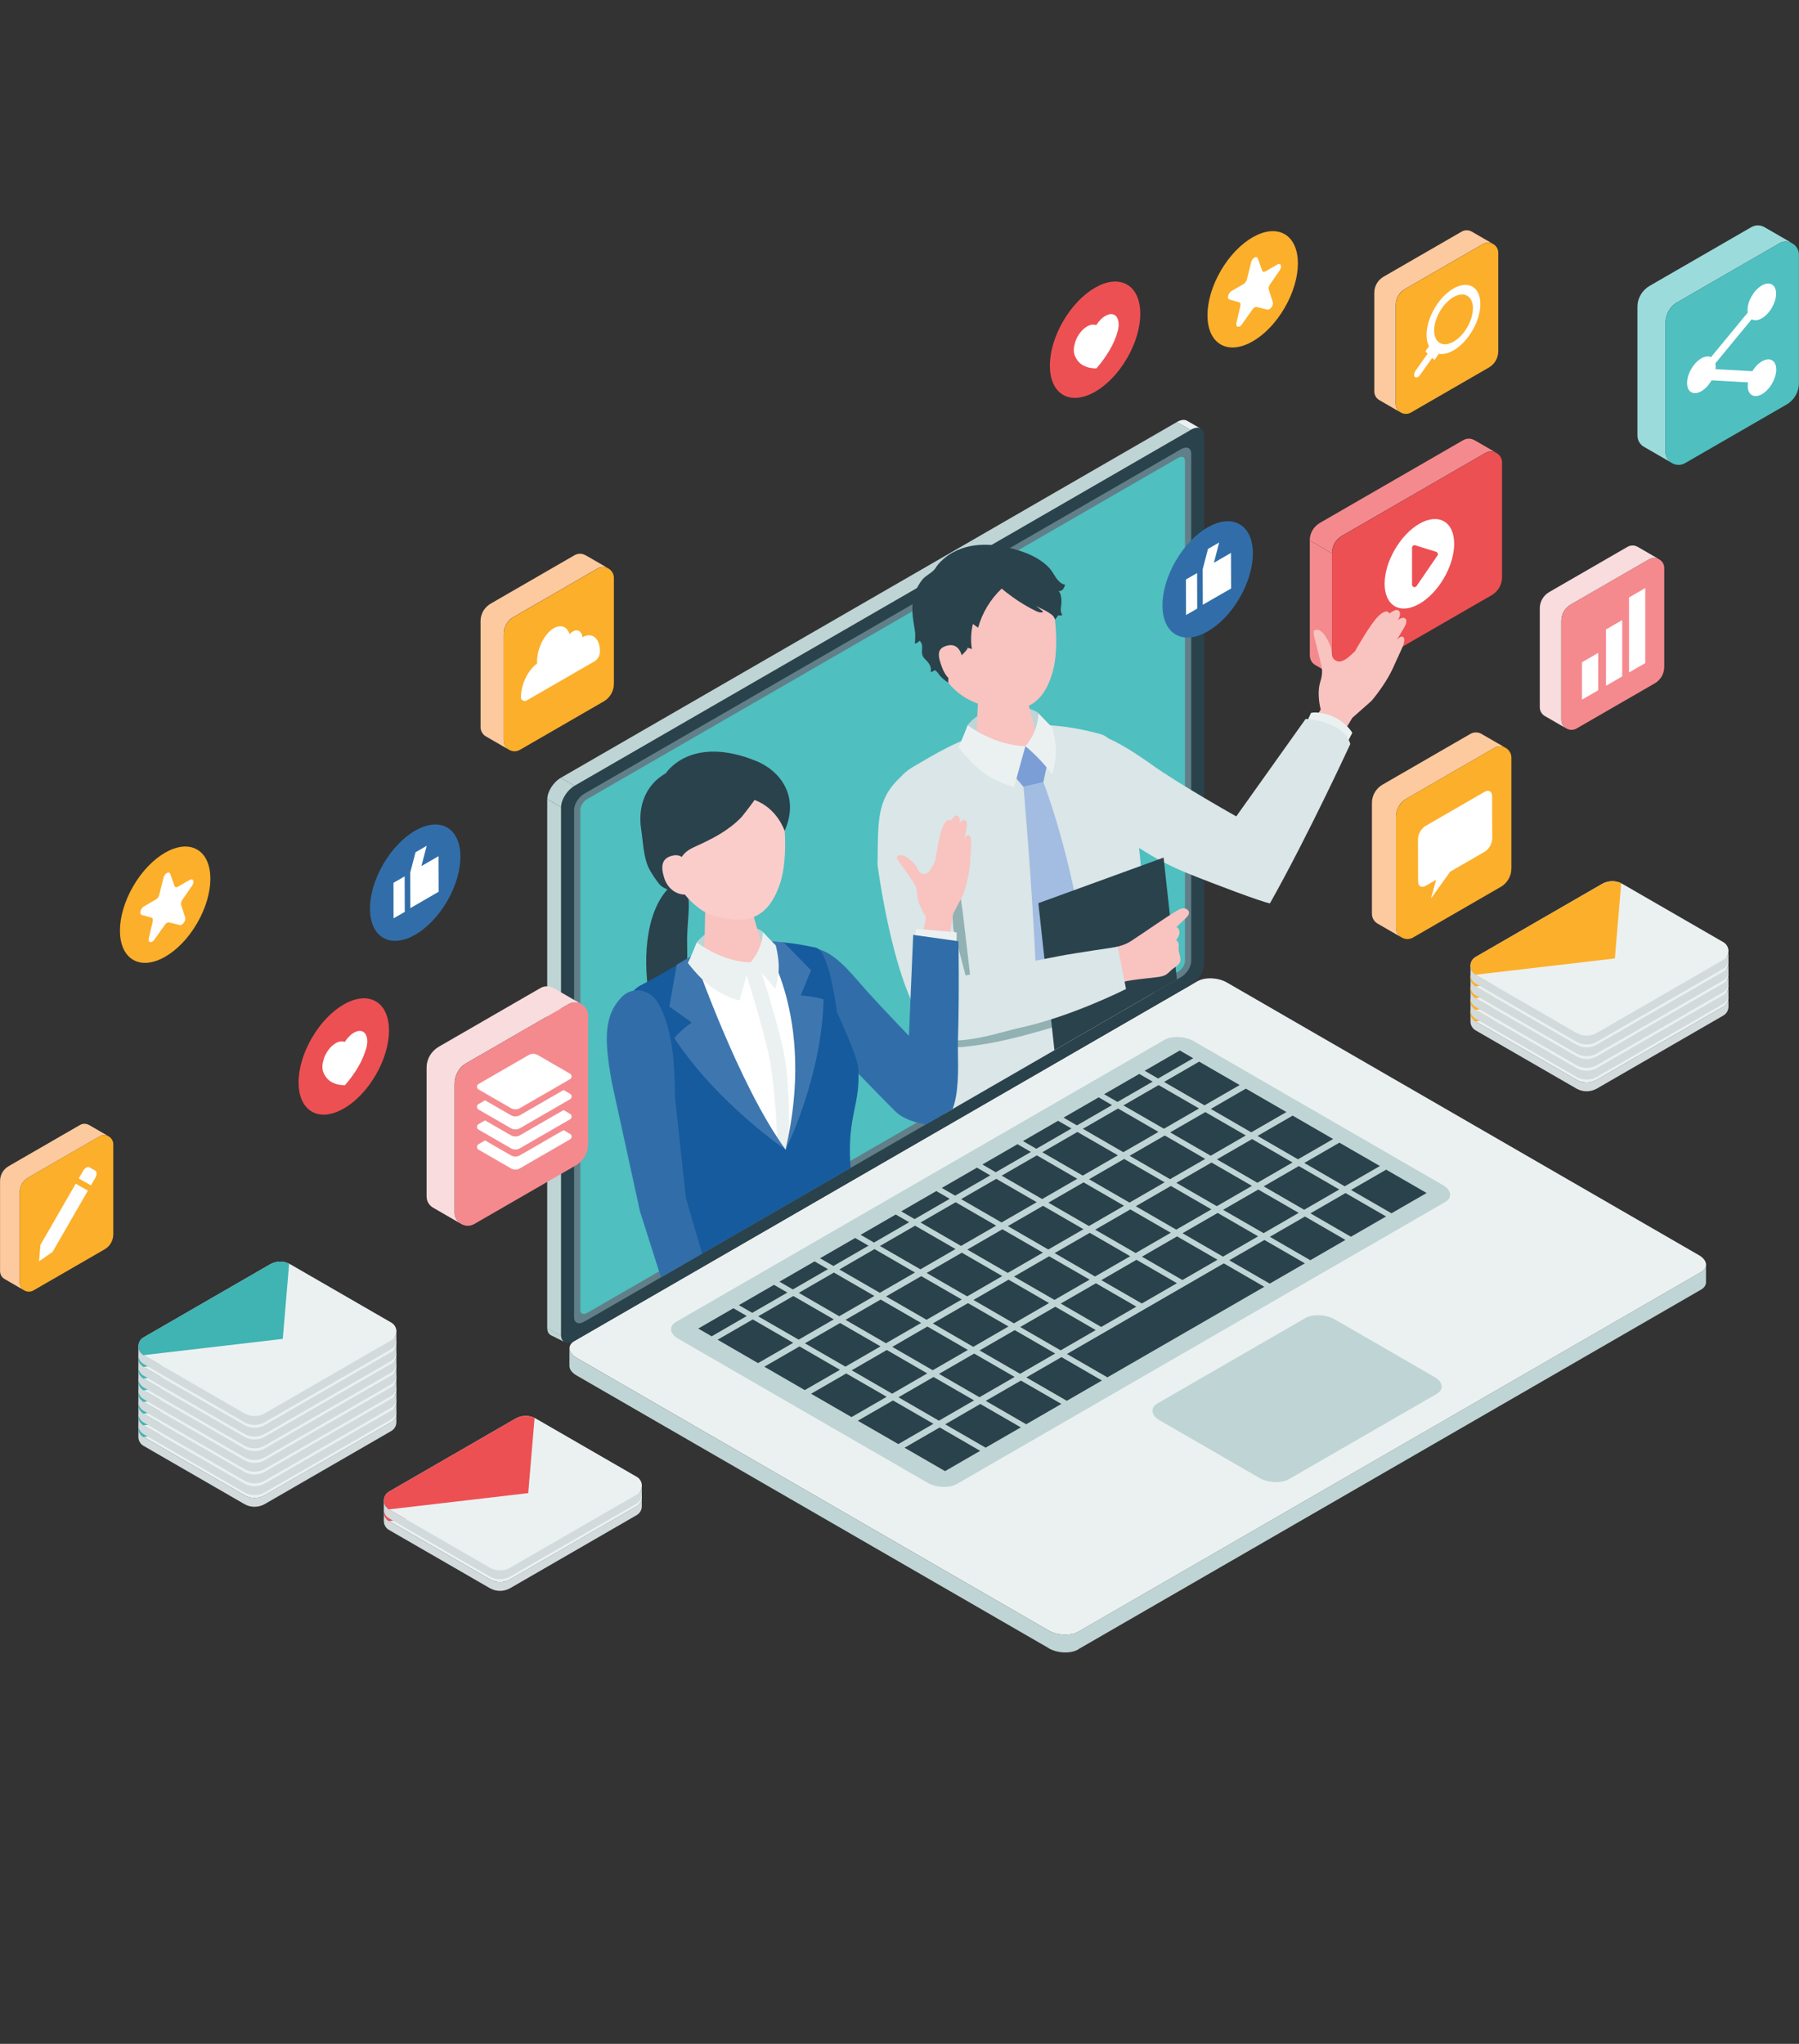 <?xml version="1.0" encoding="UTF-8"?>
<svg id="_レイヤー_2" data-name="レイヤー 2" xmlns="http://www.w3.org/2000/svg" xmlns:xlink="http://www.w3.org/1999/xlink" viewBox="0 0 306 347.59">
  <rect x="0" y="0" width="306" height="347.59" fill="#333333" stroke="none"/>
  <defs>
    <style>
      .cls-1 {
        fill: #4fbfc0;
      }

      .cls-2 {
        fill: #7a9ed5;
      }

      .cls-3 {
        fill: #2a424b;
      }

      .cls-4 {
        fill: #40b3b3;
      }

      .cls-5 {
        fill: #fff;
      }

      .cls-6 {
        fill: #617f88;
      }

      .cls-7 {
        fill: #f58a8e;
      }

      .cls-8 {
        fill: #a3bce2;
      }

      .cls-9 {
        fill: #facdcb;
      }

      .cls-10 {
        fill: #fcaf2b;
      }

      .cls-11 {
        fill: #316ea9;
      }

      .cls-12 {
        fill: #f9dcdd;
      }

      .cls-13 {
        fill: #3e77af;
      }

      .cls-14 {
        isolation: isolate;
      }

      .cls-14, .cls-15, .cls-16 {
        fill: none;
      }

      .cls-17 {
        fill: #9cdbdc;
      }

      .cls-18 {
        fill: #004376;
      }

      .cls-19 {
        fill: #165b9e;
      }

      .cls-20 {
        fill: #fdca9f;
      }

      .cls-21 {
        fill: #d2dadc;
      }

      .cls-16 {
        clip-path: url(#clippath);
      }

      .cls-22 {
        fill: #dae6e7;
      }

      .cls-23 {
        fill: #91b1b3;
      }

      .cls-24 {
        fill: #ed5053;
      }

      .cls-25 {
        fill: #bfd4d5;
      }

      .cls-26 {
        fill: #f9c3c0;
      }

      .cls-27 {
        fill: #ebf1f1;
      }

      .cls-28 {
        fill: #112c36;
      }
    </style>
    <clipPath id="clippath">
      <path id="SVGID" class="cls-15" d="m99.38,224.77l165.94-95.8c.78-.45,1.41-1.45,1.41-2.23V.82c0-.78-.63-1.05-1.41-.6L99.38,96.02c-.78.45-1.41,1.45-1.41,2.23v125.92c0,.78.63,1.05,1.41.6Z"/>
    </clipPath>
  </defs>
  <g id="_レイヤー_1-2" data-name="レイヤー 1">
    <g>
      <g>
        <g>
          <g>
            <path class="cls-27" d="m204.33,72.95c-.42-.28-1.07-.25-1.8.17l-2.35-1.35c.71-.41,1.35-.46,1.77-.19l2.38,1.37Z"/>
            <g>
              <path class="cls-27" d="m289.32,216.35l-105.93,61.16c-1.28.74-3.53.65-5-.2l-80.3-46.38c-1.48-.85-1.64-2.15-.35-2.89l105.93-61.16c1.28-.74,3.53-.65,5,.2l80.3,46.38c1.48.85,1.64,2.15.35,2.89Z"/>
              <path class="cls-25" d="m244.35,237.07l-25.11,14.49c-1.28.74-3.53.65-5-.2l-16.99-9.81c-1.48-.85-1.64-2.15-.35-2.89l25.11-14.49c1.28-.74,3.53-.65,5,.2l16.99,9.81c1.48.85,1.64,2.15.35,2.89Z"/>
              <path class="cls-25" d="m245.79,204.44l-83.02,47.93c-1.28.74-3.53.65-5-.2l-42.4-24.49c-1.48-.85-1.64-2.15-.35-2.89l83.02-47.93c1.28-.74,3.53-.65,5,.2l42.4,24.49c1.48.85,1.64,2.15.35,2.89Z"/>
              <polygon class="cls-3" points="242.66 202.89 236.68 206.34 229.8 202.37 235.78 198.92 242.66 202.89"/>
              <polygon class="cls-3" points="234.71 198.3 228.73 201.75 221.85 197.78 227.82 194.33 234.71 198.3"/>
              <polygon class="cls-3" points="226.76 193.71 220.78 197.16 213.9 193.18 219.87 189.73 226.76 193.71"/>
              <polygon class="cls-3" points="218.81 189.12 212.83 192.57 205.95 188.59 211.92 185.14 218.81 189.12"/>
              <polygon class="cls-3" points="210.86 184.53 204.88 187.98 198 184 203.97 180.55 210.86 184.53"/>
              <polygon class="cls-3" points="235.76 206.88 229.78 210.33 222.9 206.35 228.87 202.9 235.76 206.88"/>
              <polygon class="cls-3" points="227.8 202.29 221.83 205.74 214.95 201.76 220.92 198.31 227.8 202.29"/>
              <polygon class="cls-3" points="219.85 197.7 213.88 201.15 206.99 197.17 212.97 193.72 219.85 197.7"/>
              <polygon class="cls-3" points="211.9 193.1 205.93 196.55 199.04 192.58 205.02 189.13 211.9 193.1"/>
              <polygon class="cls-3" points="203.95 188.51 197.98 191.96 191.09 187.99 197.07 184.54 203.95 188.51"/>
              <polygon class="cls-3" points="228.85 210.87 222.88 214.32 215.99 210.34 221.97 206.89 228.85 210.87"/>
              <polygon class="cls-3" points="220.9 206.27 214.93 209.72 208.04 205.75 214.02 202.3 220.9 206.27"/>
              <polygon class="cls-3" points="212.95 201.68 206.97 205.13 200.09 201.16 206.07 197.71 212.95 201.68"/>
              <polygon class="cls-3" points="205 197.09 199.02 200.54 192.14 196.56 198.12 193.11 205 197.09"/>
              <polygon class="cls-3" points="197.05 192.5 191.07 195.95 184.19 191.97 190.17 188.52 197.05 192.5"/>
              <polygon class="cls-3" points="221.95 214.85 215.97 218.3 209.09 214.33 215.07 210.88 221.95 214.85"/>
              <polygon class="cls-3" points="214 210.26 208.02 213.71 201.14 209.73 207.12 206.28 214 210.26"/>
              <polygon class="cls-3" points="206.05 205.67 200.07 209.12 193.19 205.14 199.16 201.69 206.05 205.67"/>
              <polygon class="cls-3" points="198.1 201.07 192.12 204.52 185.24 200.55 191.21 197.1 198.1 201.07"/>
              <polygon class="cls-3" points="190.15 196.48 184.17 199.93 177.29 195.96 183.26 192.51 190.15 196.48"/>
              <polygon class="cls-3" points="207.09 214.24 201.12 217.69 194.24 213.72 200.21 210.27 207.09 214.24"/>
              <polygon class="cls-3" points="199.14 209.65 193.17 213.1 186.28 209.13 192.26 205.68 199.14 209.65"/>
              <polygon class="cls-3" points="191.19 205.06 185.22 208.51 178.33 204.53 184.31 201.08 191.19 205.06"/>
              <polygon class="cls-3" points="183.24 200.47 177.27 203.92 170.38 199.94 176.36 196.49 183.24 200.47"/>
              <polygon class="cls-3" points="200.19 218.23 194.22 221.68 187.33 217.71 193.31 214.25 200.19 218.23"/>
              <polygon class="cls-3" points="192.24 213.64 186.26 217.09 179.38 213.11 185.36 209.66 192.24 213.64"/>
              <polygon class="cls-3" points="184.29 209.05 178.31 212.5 171.43 208.52 177.41 205.07 184.29 209.05"/>
              <polygon class="cls-3" points="176.34 204.45 170.36 207.9 163.48 203.93 169.46 200.48 176.34 204.45"/>
              <polygon class="cls-3" points="193.29 222.22 187.31 225.67 180.43 221.69 186.41 218.24 193.29 222.22"/>
              <polygon class="cls-3" points="185.34 217.62 179.36 221.07 172.48 217.1 178.45 213.65 185.34 217.62"/>
              <polygon class="cls-3" points="177.39 213.03 171.41 216.48 164.53 212.51 170.5 209.06 177.39 213.03"/>
              <polygon class="cls-3" points="169.44 208.44 163.46 211.89 156.58 207.91 162.55 204.46 169.44 208.44"/>
              <polygon class="cls-3" points="215.05 218.84 188.36 234.24 181.48 230.27 208.16 214.86 215.05 218.84"/>
              <polygon class="cls-3" points="186.38 226.2 180.41 229.65 173.53 225.68 179.5 222.23 186.38 226.2"/>
              <polygon class="cls-3" points="178.43 221.61 172.46 225.06 165.58 221.08 171.55 217.63 178.43 221.61"/>
              <polygon class="cls-3" points="170.48 217.02 164.51 220.47 157.62 216.49 163.6 213.04 170.48 217.02"/>
              <polygon class="cls-3" points="162.53 212.42 156.56 215.87 149.67 211.9 155.65 208.45 162.53 212.42"/>
              <polygon class="cls-3" points="187.43 234.78 181.46 238.23 174.57 234.25 180.55 230.8 187.43 234.78"/>
              <polygon class="cls-3" points="179.48 230.19 173.51 233.64 166.62 229.66 172.6 226.21 179.48 230.19"/>
              <polygon class="cls-3" points="171.53 225.59 165.55 229.05 158.67 225.07 164.65 221.62 171.53 225.59"/>
              <polygon class="cls-3" points="163.58 221 157.6 224.45 150.72 220.48 156.7 217.03 163.58 221"/>
              <polygon class="cls-3" points="155.63 216.41 149.65 219.86 142.77 215.89 148.75 212.43 155.63 216.41"/>
              <polygon class="cls-3" points="180.53 238.76 174.55 242.22 167.67 238.24 173.65 234.79 180.53 238.76"/>
              <polygon class="cls-3" points="172.58 234.17 166.6 237.62 159.72 233.65 165.7 230.2 172.58 234.17"/>
              <polygon class="cls-3" points="164.63 229.58 158.65 233.03 151.77 229.06 157.74 225.6 164.63 229.58"/>
              <polygon class="cls-3" points="156.68 224.99 150.7 228.44 143.82 224.46 149.79 221.01 156.68 224.99"/>
              <polygon class="cls-3" points="148.73 220.4 142.75 223.85 135.87 219.87 141.84 216.42 148.73 220.4"/>
              <polygon class="cls-3" points="173.63 242.75 167.65 246.2 160.77 242.23 166.74 238.77 173.63 242.75"/>
              <polygon class="cls-3" points="165.68 238.16 159.7 241.61 152.82 237.63 158.79 234.18 165.68 238.16"/>
              <polygon class="cls-3" points="157.72 233.57 151.75 237.02 144.87 233.04 150.84 229.59 157.72 233.57"/>
              <polygon class="cls-3" points="149.77 228.97 143.8 232.42 136.91 228.45 142.89 225 149.77 228.97"/>
              <polygon class="cls-3" points="141.82 224.38 135.85 227.83 128.96 223.86 134.94 220.41 141.82 224.38"/>
              <polygon class="cls-3" points="166.72 246.74 160.75 250.19 153.86 246.21 159.84 242.76 166.72 246.74"/>
              <polygon class="cls-3" points="158.77 242.14 152.8 245.59 145.91 241.62 151.89 238.17 158.77 242.14"/>
              <polygon class="cls-3" points="150.82 237.55 144.84 241 137.96 237.03 143.94 233.58 150.82 237.55"/>
              <polygon class="cls-3" points="142.87 232.96 136.89 236.41 130.01 232.43 135.99 228.98 142.87 232.96"/>
              <polygon class="cls-3" points="134.92 228.37 128.94 231.82 122.06 227.84 128.04 224.39 134.92 228.37"/>
              <polygon class="cls-3" points="202.96 179.97 196.98 183.42 194.71 182.1 200.68 178.65 202.96 179.97"/>
              <polygon class="cls-3" points="196.06 183.95 190.08 187.4 187.8 186.09 193.78 182.64 196.06 183.95"/>
              <polygon class="cls-3" points="189.15 187.94 183.18 191.39 180.9 190.07 186.88 186.62 189.15 187.94"/>
              <polygon class="cls-3" points="182.25 191.92 176.27 195.37 174 194.06 179.97 190.61 182.25 191.92"/>
              <polygon class="cls-3" points="175.35 195.91 169.37 199.36 167.1 198.04 173.07 194.59 175.35 195.91"/>
              <polygon class="cls-3" points="168.44 199.89 162.47 203.34 160.19 202.03 166.17 198.58 168.44 199.89"/>
              <polygon class="cls-3" points="161.54 203.88 155.57 207.33 153.29 206.01 159.26 202.56 161.54 203.88"/>
              <polygon class="cls-3" points="154.64 207.86 148.66 211.32 146.39 210 152.36 206.55 154.64 207.86"/>
              <polygon class="cls-3" points="147.73 211.85 141.76 215.3 139.48 213.99 145.46 210.54 147.73 211.85"/>
              <polygon class="cls-3" points="140.83 215.84 134.86 219.29 132.58 217.97 138.55 214.52 140.83 215.84"/>
              <polygon class="cls-3" points="133.93 219.82 127.95 223.27 125.68 221.96 131.65 218.51 133.93 219.82"/>
              <polygon class="cls-3" points="127.02 223.81 121.05 227.26 118.77 225.94 124.75 222.49 127.02 223.81"/>
            </g>
            <path class="cls-3" d="m97.73,228.03l104.8-60.51c1.27-.73,2.3-2.36,2.3-3.63v-89.8c0-1.27-1.03-1.71-2.3-.97l-104.8,60.51c-1.27.73-2.3,2.36-2.3,3.63v89.8c0,1.27,1.03,1.71,2.3.97Z"/>
            <path class="cls-6" d="m99.38,224.77l101.51-58.6c.95-.55,1.73-1.77,1.73-2.72v-86.33c0-.95-.77-1.28-1.73-.73l-101.51,58.6c-.95.55-1.73,1.77-1.73,2.72v86.33c0,.95.77,1.28,1.73.73Z"/>
            <path class="cls-1" d="m99.86,223.29l100.55-58.05c.64-.37,1.15-1.18,1.15-1.81v-85.08c0-.64-.52-.85-1.15-.49l-100.55,58.05c-.64.37-1.15,1.18-1.15,1.81v85.08c0,.64.52.85,1.15.49Z"/>
            <polygon class="cls-25" points="95.43 137.26 93.08 135.91 93.08 225.88 95.43 227.23 95.43 137.26"/>
            <path class="cls-25" d="m95.39,132.28c-1.27.73-2.3,2.36-2.3,3.63l2.35,1.35c0-1.27,1.03-2.9,2.3-3.63l-2.35-1.35Z"/>
            <polygon class="cls-25" points="200.19 71.77 95.39 132.28 97.73 133.63 202.53 73.12 200.19 71.77"/>
            <path class="cls-25" d="m95.44,227.23c.04.49.25.84.57,1.01l-.23-.13-2.02-1.01c-.42-.18-.67-.6-.67-1.24l2.35,1.36Z"/>
          </g>
          <path class="cls-25" d="m98.06,233.91l80.33,46.39v.02c1.48.85,3.72.95,5,.2h-.04l105.96-61.18c.6-.34.88-.81.87-1.29h0v-3.12s0,.12,0,.12c.01.48-.27.95-.87,1.29l-105.93,61.16c-1.28.74-3.53.65-5-.2l-80.3-46.38c-.79-.46-1.2-1.04-1.22-1.59v-.07s0,2.99,0,2.99v.06c0,.56.41,1.14,1.2,1.6"/>
        </g>
        <g>
          <g>
            <path class="cls-27" d="m268.14,183.63l-17.15-9.9c-1.16-.67-1.16-2.35,0-3.02l21.51-12.42c1.08-.62,2.41-.62,3.48,0l17.15,9.9c1.16.67,1.16,2.35,0,3.02l-21.51,12.42c-1.08.62-2.41.62-3.48,0Z"/>
            <path class="cls-21" d="m250.12,172.21c0,.59.29,1.18.87,1.51l17.15,9.9c1.08.62,2.41.62,3.48,0l21.51-12.42c.58-.34.87-.93.87-1.51v1.51c0,.59-.29,1.17-.87,1.51h0s-21.51,12.42-21.51,12.42c-1.08.62-2.41.62-3.48,0l-17.15-9.9h0c-.58-.34-.87-.92-.87-1.51v-1.51Z"/>
            <path class="cls-10" d="m250.99,170.7l21.51-12.42c.51-.29,1.07-.44,1.63-.46.56-.02,1.12.1,1.63.34l-1.08,12.79-23.69,2.77c-.13-.07-.24-.16-.33-.25-.81-.77-.7-2.17.33-2.76Z"/>
          </g>
          <g>
            <path class="cls-27" d="m268.14,181.64l-17.15-9.9c-1.16-.67-1.16-2.35,0-3.02l21.51-12.42c1.08-.62,2.41-.62,3.48,0l17.15,9.9c1.16.67,1.16,2.35,0,3.02l-21.51,12.42c-1.08.62-2.41.62-3.48,0Z"/>
            <path class="cls-21" d="m250.12,170.22c0,.59.29,1.18.87,1.51l17.15,9.9c1.08.62,2.41.62,3.48,0l21.51-12.42c.58-.34.87-.93.87-1.51v1.51c0,.59-.29,1.17-.87,1.51h0l-21.51,12.42c-1.08.62-2.41.62-3.48,0l-17.15-9.9h0c-.58-.34-.87-.92-.87-1.51v-1.51Z"/>
            <path class="cls-10" d="m250.99,168.72l21.51-12.42c.51-.29,1.07-.44,1.63-.46.56-.02,1.12.1,1.63.34l-1.08,12.79-23.69,2.77c-.13-.07-.24-.16-.33-.25-.81-.77-.7-2.17.33-2.76Z"/>
          </g>
          <g>
            <path class="cls-27" d="m268.14,179.65l-17.15-9.9c-1.16-.67-1.16-2.35,0-3.02l21.51-12.42c1.08-.62,2.41-.62,3.48,0l17.15,9.9c1.16.67,1.16,2.35,0,3.02l-21.51,12.42c-1.08.62-2.41.62-3.48,0Z"/>
            <path class="cls-21" d="m250.12,168.23c0,.59.29,1.18.87,1.51l17.15,9.9c1.08.62,2.41.62,3.48,0l21.51-12.42c.58-.34.87-.93.87-1.51v1.51c0,.59-.29,1.17-.87,1.51h0l-21.51,12.42c-1.08.62-2.41.62-3.48,0l-17.15-9.9h0c-.58-.34-.87-.92-.87-1.51v-1.51Z"/>
            <path class="cls-10" d="m250.99,166.73l21.51-12.42c.51-.29,1.07-.44,1.63-.46.56-.02,1.12.1,1.63.34l-1.08,12.79-23.69,2.77c-.13-.07-.24-.16-.33-.25-.81-.77-.7-2.17.33-2.76Z"/>
          </g>
          <g>
            <path class="cls-27" d="m268.14,177.66l-17.15-9.9c-1.16-.67-1.16-2.35,0-3.02l21.51-12.42c1.08-.62,2.41-.62,3.48,0l17.15,9.9c1.16.67,1.16,2.35,0,3.02l-21.51,12.42c-1.08.62-2.41.62-3.48,0Z"/>
            <path class="cls-21" d="m250.12,166.24c0,.59.29,1.18.87,1.51l17.15,9.9c1.08.62,2.41.62,3.48,0l21.51-12.42c.58-.34.87-.93.87-1.51v1.51c0,.59-.29,1.17-.87,1.51h0s-21.51,12.42-21.51,12.42c-1.08.62-2.41.62-3.48,0l-17.15-9.9h0c-.58-.34-.87-.92-.87-1.51v-1.51Z"/>
            <path class="cls-10" d="m250.99,164.74l21.51-12.42c.51-.29,1.07-.44,1.63-.46.56-.02,1.12.1,1.63.34l-1.08,12.79-23.69,2.77c-.13-.07-.24-.16-.33-.25-.81-.77-.7-2.17.33-2.76Z"/>
          </g>
          <g>
            <path class="cls-27" d="m268.14,175.67l-17.15-9.9c-1.16-.67-1.16-2.35,0-3.02l21.51-12.42c1.08-.62,2.41-.62,3.48,0l17.15,9.9c1.16.67,1.16,2.35,0,3.02l-21.51,12.42c-1.08.62-2.41.62-3.48,0Z"/>
            <path class="cls-21" d="m250.12,164.25c0,.59.29,1.18.87,1.51l17.15,9.9c1.08.62,2.41.62,3.48,0l21.51-12.42c.58-.34.87-.93.87-1.51v1.51c0,.59-.29,1.17-.87,1.51h0l-21.51,12.42c-1.08.62-2.41.62-3.48,0l-17.15-9.9h0c-.58-.34-.87-.92-.87-1.51v-1.51Z"/>
            <path class="cls-10" d="m250.99,162.75l21.51-12.42c.51-.29,1.07-.44,1.63-.46.56-.02,1.12.1,1.63.34l-1.08,12.79-23.69,2.77c-.13-.07-.24-.16-.33-.25-.81-.77-.7-2.17.33-2.76Z"/>
          </g>
        </g>
        <g>
          <g>
            <path class="cls-27" d="m83.32,268.59l-17.15-9.9c-1.16-.67-1.16-2.35,0-3.02l21.51-12.42c1.08-.62,2.41-.62,3.48,0l17.15,9.9c1.16.67,1.16,2.35,0,3.02l-21.51,12.42c-1.08.62-2.41.62-3.48,0Z"/>
            <path class="cls-21" d="m65.29,257.17c0,.59.29,1.18.87,1.51l17.15,9.9c1.08.62,2.41.62,3.48,0l21.51-12.42c.58-.34.87-.93.87-1.51v1.51c0,.59-.29,1.17-.87,1.51h0l-21.51,12.42c-1.08.62-2.41.62-3.48,0l-17.15-9.9h0c-.58-.34-.87-.92-.87-1.51v-1.51Z"/>
            <path class="cls-24" d="m66.16,255.67l21.51-12.42c.51-.29,1.07-.44,1.63-.46.56-.02,1.12.1,1.63.34l-1.08,12.79-23.69,2.77c-.13-.07-.24-.16-.33-.25-.81-.77-.7-2.17.33-2.76Z"/>
          </g>
          <g>
            <path class="cls-27" d="m83.32,266.6l-17.15-9.9c-1.16-.67-1.16-2.35,0-3.02l21.51-12.42c1.08-.62,2.41-.62,3.48,0l17.15,9.9c1.16.67,1.16,2.35,0,3.02l-21.51,12.42c-1.08.62-2.41.62-3.48,0Z"/>
            <path class="cls-21" d="m65.29,255.19c0,.59.29,1.18.87,1.51l17.15,9.9c1.08.62,2.41.62,3.48,0l21.51-12.42c.58-.34.87-.93.87-1.51v1.51c0,.59-.29,1.17-.87,1.51h0s-21.51,12.42-21.51,12.42c-1.08.62-2.41.62-3.48,0l-17.15-9.9h0c-.58-.34-.87-.92-.87-1.51v-1.51Z"/>
            <path class="cls-24" d="m66.16,253.68l21.51-12.42c.51-.29,1.07-.44,1.63-.46.56-.02,1.12.1,1.63.34l-1.08,12.79-23.69,2.77c-.13-.07-.24-.16-.33-.25-.81-.77-.7-2.17.33-2.76Z"/>
          </g>
        </g>
        <g>
          <path class="cls-20" d="m15.15,191.33c-.46-.26-1.04-.3-1.56,0l-12.11,6.99c-.91.53-1.47,1.47-1.47,2.52h0v15.33c0,.61.33,1.1.79,1.36l3.34,1.93c-.46-.26-.79-.76-.79-1.36v-15.33c0-1.05.56-2.02,1.47-2.52l12.11-6.99c.52-.3,1.11-.26,1.57,0l-3.34-1.93Z"/>
          <path class="cls-10" d="m4.81,200.25l12.11-6.99c1.05-.6,2.35.15,2.35,1.36v15.3c0,1.05-.56,2.02-1.47,2.55l-12.11,6.99c-1.05.6-2.35-.15-2.35-1.36v-15.3c0-1.05.56-2.02,1.47-2.55Z"/>
          <g>
            <polygon class="cls-5" points="12.88 201.31 14.95 202.49 8.94 212.91 6.64 214.51 6.87 211.73 12.88 201.31"/>
            <path class="cls-5" d="m14.67,198.57c.19-.11.38-.14.53-.05l1.01.57c.29.17.3.71,0,1.22l-.74,1.28-2.07-1.18.74-1.28c.15-.25.34-.45.53-.56Z"/>
          </g>
        </g>
        <g>
          <path class="cls-12" d="m94.16,168.03c-.65-.37-1.49-.42-2.23,0l-17.27,9.97c-1.3.75-2.1,2.09-2.1,3.59h0v21.87c0,.87.47,1.57,1.13,1.94l4.76,2.75c-.66-.38-1.13-1.08-1.13-1.95v-21.86c0-1.5.8-2.89,2.1-3.59l17.27-9.97c.74-.43,1.58-.38,2.23,0l-4.76-2.75Z"/>
          <path class="cls-7" d="m79.41,180.76l17.27-9.97c1.49-.86,3.36.22,3.36,1.94v21.82c0,1.5-.8,2.89-2.09,3.64l-17.27,9.97c-1.49.86-3.36-.22-3.36-1.94v-21.82c0-1.5.8-2.89,2.09-3.64Z"/>
          <g>
            <path class="cls-5" d="m86.89,189.66l-4.39-2.53-1.1.64c-.36.21-.36.72,0,.93l5.49,3.17c.48.28,1.07.28,1.55,0l8.52-4.92c.36-.21.36-.72,0-.93l-1.1-.64-7.42,4.28c-.48.28-1.07.28-1.55,0Z"/>
            <path class="cls-5" d="m88.44,188.45l8.52-4.92c.36-.21.36-.72,0-.93l-5.49-3.17c-.48-.28-1.07-.28-1.55,0l-8.52,4.92c-.36.21-.36.72,0,.93l5.49,3.17c.48.28,1.07.28,1.55,0Z"/>
            <path class="cls-5" d="m86.89,193.07l-4.39-2.53-1.1.64c-.36.21-.36.72,0,.93l5.49,3.17c.48.28,1.07.28,1.55,0l8.52-4.92c.36-.21.36-.72,0-.93l-1.1-.64-7.42,4.28c-.48.28-1.07.28-1.55,0Z"/>
            <path class="cls-5" d="m86.89,196.48l-4.39-2.53-1.1.64c-.36.21-.36.72,0,.93l5.49,3.17c.48.28,1.07.28,1.55,0l8.52-4.92c.36-.21.36-.72,0-.93l-1.1-.64-7.42,4.28c-.48.28-1.07.28-1.55,0Z"/>
          </g>
        </g>
        <g>
          <g>
            <path class="cls-12" d="m278.55,93c-.5-.29-1.14-.33-1.72,0l-13.3,7.68c-1,.58-1.62,1.61-1.62,2.76h0v16.84c0,.67.36,1.21.87,1.5l3.67,2.12c-.51-.29-.87-.83-.87-1.5v-16.83c0-1.15.62-2.22,1.62-2.77l13.3-7.68c.57-.33,1.22-.29,1.72,0l-3.66-2.12Z"/>
            <path class="cls-7" d="m267.19,102.8l13.3-7.68c1.15-.66,2.59.17,2.59,1.49v16.8c0,1.15-.61,2.22-1.61,2.8l-13.3,7.68c-1.15.66-2.59-.17-2.59-1.49v-16.8c0-1.15.61-2.22,1.61-2.8Z"/>
          </g>
          <g>
            <polygon class="cls-5" points="273.17 107.05 275.93 105.46 275.93 115.03 273.17 116.63 273.17 107.05"/>
            <polygon class="cls-5" points="277.09 101.61 279.85 100.01 279.85 112.77 277.09 114.36 277.09 101.61"/>
            <polygon class="cls-5" points="269.09 112.63 271.85 111.03 271.85 117.39 269.09 118.98 269.09 112.63"/>
          </g>
        </g>
        <g>
          <path class="cls-17" d="m300.12,38.63c-.65-.37-1.49-.42-2.23,0l-17.27,9.97c-1.3.75-2.1,2.09-2.1,3.59h0v21.87c0,.87.47,1.57,1.13,1.94l4.76,2.75c-.66-.38-1.13-1.08-1.13-1.95v-21.86c0-1.5.8-2.89,2.1-3.59l17.27-9.97c.74-.43,1.58-.38,2.23,0l-4.76-2.75Z"/>
          <path class="cls-1" d="m285.36,51.36l17.27-9.97c1.49-.86,3.36.22,3.36,1.94v21.82c0,1.5-.8,2.89-2.09,3.64l-17.27,9.97c-1.49.86-3.36-.22-3.36-1.94v-21.82c0-1.5.8-2.89,2.09-3.64Z"/>
          <path class="cls-5" d="m299.67,48.55c1.34-.77,2.43-.15,2.43,1.39,0,1.54-1.08,3.42-2.42,4.19-.68.39-1.29.43-1.73.17l-6.18,7.5c.03.16.05.34.05.54,0,.14,0,.29-.03.44l6.27.35c.43-.7,1-1.31,1.64-1.68,1.34-.77,2.43-.15,2.43,1.39,0,1.54-1.08,3.42-2.42,4.19-1.34.77-2.43.15-2.43-1.39,0-.2.02-.41.05-.61l-6.2-.35c-.44.77-1.05,1.45-1.74,1.85-1.34.77-2.43.15-2.43-1.39,0-1.54,1.08-3.42,2.42-4.19.64-.37,1.22-.42,1.65-.21l6.24-7.57c-.02-.13-.03-.27-.03-.42,0-1.54,1.08-3.41,2.42-4.19Z"/>
        </g>
        <g>
          <g>
            <path class="cls-20" d="m250.33,39.39c-.5-.29-1.14-.32-1.71,0l-13.25,7.65c-1,.57-1.61,1.6-1.61,2.75h0v16.77c0,.67.36,1.2.86,1.49l3.65,2.11c-.51-.29-.87-.83-.87-1.49v-16.77c0-1.15.61-2.21,1.61-2.76l13.25-7.65c.57-.33,1.21-.29,1.71,0l-3.65-2.11Z"/>
            <path class="cls-10" d="m239.02,49.15l13.25-7.65c1.14-.66,2.58.17,2.58,1.49v16.73c0,1.15-.61,2.21-1.61,2.79l-13.25,7.65c-1.14.66-2.58-.17-2.58-1.49v-16.73c0-1.15.61-2.21,1.61-2.79Z"/>
          </g>
          <path class="cls-5" d="m240.67,64.12c.13.12.32.11.51,0,.13-.08.27-.2.38-.37l2.05-2.89.39.37.72-1.06h0c.73.13,1.59-.05,2.52-.58,2.52-1.46,4.57-5,4.56-7.9,0-2.9-2.07-4.07-4.59-2.62-2.52,1.46-4.57,5-4.56,7.9,0,.76.15,1.4.4,1.91l-.6.88.39.37-2.05,2.89c-.28.41-.34.9-.12,1.1Zm3.27-7.9c0-2.09,1.47-4.64,3.29-5.69,1.82-1.05,3.3-.2,3.31,1.88,0,2.09-1.47,4.64-3.29,5.69-1.82,1.05-3.3.2-3.31-1.89Z"/>
        </g>
        <g>
          <g>
            <path class="cls-20" d="m99.57,94.42c-.54-.31-1.23-.35-1.84,0l-14.25,8.23c-1.07.62-1.74,1.73-1.74,2.96h0v18.04c0,.72.39,1.29.93,1.6l3.93,2.27c-.54-.31-.93-.89-.93-1.61v-18.04c0-1.24.66-2.38,1.73-2.97l14.25-8.23c.61-.35,1.31-.31,1.84,0l-3.93-2.27Z"/>
            <path class="cls-10" d="m87.4,104.92l14.25-8.23c1.23-.71,2.77.18,2.77,1.6v18c0,1.24-.66,2.38-1.73,3l-14.25,8.23c-1.23.71-2.77-.18-2.77-1.6v-18c0-1.24.66-2.38,1.73-3Z"/>
          </g>
          <path class="cls-5" d="m91.36,112.85c0-.13-.01-.26-.01-.39,0-2.2,1.28-4.72,2.86-5.63,1.22-.7,2.26-.24,2.67,1.01.17-.18.35-.33.54-.44.83-.48,1.52-.05,1.67.97,1.64-.92,2.96.17,2.96,2.45,0,.28-.09.62-.22.88-.09.18-.42.6-.59.7l-11.68,6.74c-.42.24-.95-.06-.95-.54,0,0,0,0,0-.01,0-2.19,1.21-4.68,2.75-5.74Z"/>
        </g>
        <g>
          <ellipse class="cls-24" cx="58.48" cy="179.68" rx="10.84" ry="6.28" transform="translate(-126.26 139.96) rotate(-59.84)"/>
          <g class="cls-14">
            <path class="cls-5" d="m60.2,175.63c.23-.13.47-.23.71-.29.62-.09,1.07.13,1.33.66.26.53.3,1.22.11,2.06-.31,1.17-.79,2.32-1.45,3.43-.66,1.11-1.4,2.13-2.22,3.06-.82.02-1.56-.15-2.23-.5-.66-.35-1.15-.93-1.47-1.74-.21-.61-.18-1.33.08-2.17.26-.84.71-1.57,1.34-2.2.24-.22.48-.39.71-.53.55-.32,1.07-.39,1.54-.21.47-.72.98-1.25,1.53-1.57Z"/>
          </g>
        </g>
        <g>
          <ellipse class="cls-11" cx="70.63" cy="150.12" rx="10.84" ry="6.28" transform="translate(-94.66 135.76) rotate(-59.84)"/>
          <g>
            <polygon class="cls-5" points="72.58 143.84 71.68 147.29 74.59 145.61 74.61 151.66 69.8 154.44 69.78 148.39 70.68 144.94 72.58 143.84"/>
            <polygon class="cls-5" points="68.83 149.04 68.85 155.08 66.94 156.18 66.93 150.14 68.83 149.04"/>
          </g>
        </g>
        <g>
          <ellipse class="cls-10" cx="28.09" cy="153.87" rx="10.84" ry="6.28" transform="translate(-119.06 100.84) rotate(-59.84)"/>
          <path class="cls-5" d="m28.38,148.47c.24-.14.48-.12.57.14l.73,2.06c.08.23.31.29.57.14l2.04-1.18c.58-.33.83.37.36,1.04l-1.63,2.35c-.2.29-.29.65-.21.88l.68,2.12c.13.41-.2,1.02-.57,1.23-.12.07-.24.1-.35.07l-1.82-.45c-.11-.03-.23,0-.35.07-.12.07-.25.19-.35.33l-1.81,2.55c-.11.16-.23.27-.35.33-.37.22-.71,0-.58-.56l.67-2.9c.07-.32-.01-.58-.22-.63l-1.64-.46c-.46-.13-.22-1.12.36-1.45l2.04-1.18c.26-.15.49-.47.57-.8l.72-2.9c.09-.37.33-.66.57-.8Z"/>
        </g>
        <g>
          <g>
            <g>
              <path class="cls-7" d="m250.77,74.85c-.55-.31-1.24-.35-1.87,0l-24.36,14.06c-1.09.63-1.76,1.75-1.76,3l3.77,2.18c0-1.25.67-2.41,1.76-3.01l24.36-14.06c.62-.36,1.32-.32,1.87,0l-3.77-2.18Z"/>
              <path class="cls-7" d="m222.8,111.48c0,.73.39,1.31.94,1.63l3.77,2.18c-.55-.31-.95-.9-.95-1.63v-19.55l-3.77-2.18v19.55Z"/>
            </g>
            <path class="cls-24" d="m228.32,91.1l24.36-14.06c1.25-.72,2.81.18,2.81,1.62v19.51c0,1.25-.67,2.41-1.75,3.04l-24.36,14.06c-1.25.72-2.81-.18-2.81-1.62v-19.51c0-1.25.67-2.41,1.75-3.04Z"/>
          </g>
          <g>
            <ellipse class="cls-5" cx="241.44" cy="95.89" rx="8.34" ry="4.83" transform="translate(37.22 256.46) rotate(-59.84)"/>
            <path class="cls-24" d="m240.72,92.74l3.55,1.1c.27.08.39.41.23.64l-3.55,5.19c-.24.34-.77.18-.77-.24v-6.28c0-.29.28-.49.55-.41Z"/>
          </g>
        </g>
        <g>
          <path class="cls-20" d="m252.01,124.82c-.56-.32-1.28-.37-1.92,0l-14.91,8.61c-1.12.65-1.82,1.81-1.82,3.1h0v18.87c0,.75.4,1.35.97,1.68l4.11,2.37c-.57-.32-.98-.93-.98-1.68v-18.87c0-1.29.69-2.49,1.81-3.1l14.91-8.61c.64-.37,1.37-.33,1.93,0l-4.11-2.37Z"/>
          <path class="cls-10" d="m239.27,135.8l14.91-8.61c1.29-.74,2.9.19,2.9,1.67v18.83c0,1.29-.69,2.49-1.81,3.14l-14.91,8.61c-1.29.74-2.9-.19-2.9-1.67v-18.83c0-1.29.69-2.49,1.81-3.14Z"/>
          <path class="cls-5" d="m252.51,134.67c.71-.41,1.29-.08,1.29.73l.02,7.23c0,.81-.57,1.81-1.28,2.22l-5.86,3.38-3.29,4.59.89-3.2-1.78,1.03c-.71.41-1.29.08-1.29-.73l-.02-7.23c0-.81.57-1.81,1.28-2.22l10.04-5.8Z"/>
        </g>
        <g>
          <ellipse class="cls-24" cx="186.28" cy="57.78" rx="10.84" ry="6.28" transform="translate(42.72 189.81) rotate(-59.84)"/>
          <g class="cls-14">
            <path class="cls-5" d="m188.01,53.73c.23-.13.47-.23.71-.29.62-.09,1.07.13,1.33.66.26.53.3,1.22.11,2.06-.31,1.17-.79,2.32-1.45,3.43-.66,1.11-1.4,2.13-2.22,3.06-.82.02-1.56-.15-2.23-.5-.66-.35-1.15-.93-1.47-1.74-.21-.61-.18-1.33.08-2.17.26-.84.71-1.57,1.34-2.2.24-.22.48-.39.71-.53.55-.32,1.07-.39,1.54-.21.47-.72.98-1.25,1.53-1.57Z"/>
          </g>
        </g>
        <g>
          <ellipse class="cls-11" cx="205.42" cy="98.54" rx="10.84" ry="6.28" transform="translate(17.01 226.64) rotate(-59.84)"/>
          <g>
            <polygon class="cls-5" points="207.37 92.26 206.48 95.71 209.38 94.03 209.4 100.08 204.59 102.85 204.57 96.81 205.47 93.36 207.37 92.26"/>
            <polygon class="cls-5" points="203.62 97.46 203.64 103.5 201.74 104.6 201.72 98.55 203.62 97.46"/>
          </g>
        </g>
        <g>
          <ellipse class="cls-10" cx="213.08" cy="49.2" rx="10.84" ry="6.28" transform="translate(63.48 208.72) rotate(-59.84)"/>
          <path class="cls-5" d="m213.38,43.81c.24-.14.48-.12.57.14l.73,2.06c.08.23.31.29.57.14l2.04-1.18c.58-.33.83.37.36,1.04l-1.63,2.35c-.2.29-.29.65-.21.88l.68,2.12c.13.41-.2,1.02-.57,1.23-.12.07-.24.1-.35.07l-1.82-.45c-.11-.03-.23,0-.35.07s-.25.19-.35.33l-1.81,2.55c-.11.16-.23.27-.35.33-.37.22-.71,0-.58-.56l.67-2.9c.07-.32-.01-.58-.22-.63l-1.64-.46c-.46-.13-.22-1.12.36-1.45l2.04-1.18c.26-.15.49-.47.57-.8l.72-2.9c.09-.37.33-.66.57-.8Z"/>
        </g>
        <g>
          <g>
            <path class="cls-27" d="m41.57,254.29l-17.15-9.9c-1.16-.67-1.16-2.35,0-3.02l21.51-12.42c1.08-.62,2.41-.62,3.48,0l17.15,9.9c1.16.67,1.16,2.35,0,3.02l-21.51,12.42c-1.08.62-2.41.62-3.48,0Z"/>
            <path class="cls-21" d="m23.54,242.87c0,.59.29,1.18.87,1.51l17.15,9.9c1.08.62,2.41.62,3.48,0l21.51-12.42c.58-.34.87-.93.87-1.51v1.51c0,.59-.29,1.17-.87,1.51h0l-21.51,12.42c-1.08.62-2.41.62-3.48,0l-17.15-9.9h0c-.58-.34-.87-.92-.87-1.51v-1.51Z"/>
            <path class="cls-4" d="m24.41,241.37l21.51-12.42c.51-.29,1.07-.44,1.63-.46.56-.02,1.12.1,1.63.34l-1.08,12.79-23.69,2.77c-.13-.07-.24-.16-.33-.25-.81-.77-.7-2.17.33-2.76Z"/>
          </g>
          <g>
            <path class="cls-27" d="m41.57,252.3l-17.15-9.9c-1.16-.67-1.16-2.35,0-3.02l21.51-12.42c1.08-.62,2.41-.62,3.48,0l17.15,9.9c1.16.67,1.16,2.35,0,3.02l-21.51,12.42c-1.08.62-2.41.62-3.48,0Z"/>
            <path class="cls-21" d="m23.54,240.88c0,.59.29,1.18.87,1.51l17.15,9.9c1.08.62,2.41.62,3.48,0l21.51-12.42c.58-.34.87-.93.87-1.51v1.51c0,.59-.29,1.17-.87,1.51h0l-21.51,12.42c-1.08.62-2.41.62-3.48,0l-17.15-9.9h0c-.58-.34-.87-.92-.87-1.51v-1.51Z"/>
            <path class="cls-4" d="m24.41,239.38l21.51-12.42c.51-.29,1.07-.44,1.63-.46.56-.02,1.12.1,1.63.34l-1.08,12.79-23.69,2.77c-.13-.07-.24-.16-.33-.25-.81-.77-.7-2.17.33-2.76Z"/>
          </g>
          <g>
            <path class="cls-27" d="m41.57,250.31l-17.15-9.9c-1.16-.67-1.16-2.35,0-3.02l21.51-12.42c1.08-.62,2.41-.62,3.48,0l17.15,9.9c1.16.67,1.16,2.35,0,3.02l-21.51,12.42c-1.08.62-2.41.62-3.48,0Z"/>
            <path class="cls-21" d="m23.54,238.89c0,.59.29,1.18.87,1.51l17.15,9.9c1.08.62,2.41.62,3.48,0l21.51-12.42c.58-.34.87-.93.87-1.51v1.51c0,.59-.29,1.17-.87,1.51h0s-21.51,12.42-21.51,12.42c-1.08.62-2.41.62-3.48,0l-17.15-9.9h0c-.58-.34-.87-.92-.87-1.51v-1.51Z"/>
            <path class="cls-4" d="m24.41,237.39l21.51-12.42c.51-.29,1.07-.44,1.63-.46.56-.02,1.12.1,1.63.34l-1.08,12.79-23.69,2.77c-.13-.07-.24-.16-.33-.25-.81-.77-.7-2.17.33-2.76Z"/>
          </g>
          <g>
            <path class="cls-27" d="m41.57,248.32l-17.15-9.9c-1.16-.67-1.16-2.35,0-3.02l21.51-12.42c1.08-.62,2.41-.62,3.48,0l17.15,9.9c1.16.67,1.16,2.35,0,3.02l-21.51,12.42c-1.08.62-2.41.62-3.48,0Z"/>
            <path class="cls-21" d="m23.54,236.91c0,.59.29,1.18.87,1.51l17.15,9.9c1.08.62,2.41.62,3.48,0l21.51-12.42c.58-.34.87-.93.87-1.51v1.51c0,.59-.29,1.17-.87,1.51h0l-21.51,12.42c-1.08.62-2.41.62-3.48,0l-17.15-9.9h0c-.58-.34-.87-.92-.87-1.51v-1.51Z"/>
            <path class="cls-4" d="m24.41,235.4l21.51-12.42c.51-.29,1.07-.44,1.63-.46.56-.02,1.12.1,1.63.34l-1.08,12.79-23.69,2.77c-.13-.07-.24-.16-.33-.25-.81-.77-.7-2.17.33-2.76Z"/>
          </g>
          <g>
            <path class="cls-27" d="m41.57,246.34l-17.15-9.9c-1.16-.67-1.16-2.35,0-3.02l21.51-12.42c1.08-.62,2.41-.62,3.48,0l17.15,9.9c1.16.67,1.16,2.35,0,3.02l-21.51,12.42c-1.08.62-2.41.62-3.48,0Z"/>
            <path class="cls-21" d="m23.54,234.92c0,.59.29,1.18.87,1.51l17.15,9.9c1.08.62,2.41.62,3.48,0l21.51-12.42c.58-.34.87-.93.87-1.51v1.51c0,.59-.29,1.17-.87,1.51h0s-21.51,12.42-21.51,12.42c-1.08.62-2.41.62-3.48,0l-17.15-9.9h0c-.58-.34-.87-.92-.87-1.51v-1.51Z"/>
            <path class="cls-4" d="m24.41,233.42l21.51-12.42c.51-.29,1.07-.44,1.63-.46.56-.02,1.12.1,1.63.34l-1.08,12.79-23.69,2.77c-.13-.07-.24-.16-.33-.25-.81-.77-.7-2.17.33-2.76Z"/>
          </g>
          <g>
            <path class="cls-27" d="m41.57,244.35l-17.15-9.9c-1.16-.67-1.16-2.35,0-3.02l21.51-12.42c1.08-.62,2.41-.62,3.48,0l17.15,9.9c1.16.67,1.16,2.35,0,3.02l-21.51,12.42c-1.08.62-2.41.62-3.48,0Z"/>
            <path class="cls-21" d="m23.54,232.93c0,.59.29,1.18.87,1.51l17.15,9.9c1.08.62,2.41.62,3.48,0l21.51-12.42c.58-.34.87-.93.87-1.51v1.51c0,.59-.29,1.17-.87,1.51h0l-21.51,12.42c-1.08.62-2.41.62-3.48,0l-17.15-9.9h0c-.58-.34-.87-.92-.87-1.51v-1.51Z"/>
            <path class="cls-4" d="m24.41,231.43l21.51-12.42c.51-.29,1.07-.44,1.63-.46.56-.02,1.12.1,1.63.34l-1.08,12.79-23.69,2.77c-.13-.07-.24-.16-.33-.25-.81-.77-.7-2.17.33-2.76Z"/>
          </g>
          <g>
            <path class="cls-27" d="m41.57,242.36l-17.15-9.9c-1.16-.67-1.16-2.35,0-3.02l21.51-12.42c1.08-.62,2.41-.62,3.48,0l17.15,9.9c1.16.67,1.16,2.35,0,3.02l-21.51,12.42c-1.08.62-2.41.62-3.48,0Z"/>
            <path class="cls-21" d="m23.54,230.94c0,.59.29,1.18.87,1.51l17.15,9.9c1.08.62,2.41.62,3.48,0l21.51-12.42c.58-.34.87-.93.87-1.51v1.51c0,.59-.29,1.17-.87,1.51h0s-21.51,12.42-21.51,12.42c-1.08.62-2.41.62-3.48,0l-17.15-9.9h0c-.58-.34-.87-.92-.87-1.51v-1.51Z"/>
            <path class="cls-4" d="m24.41,229.44l21.51-12.42c.51-.29,1.07-.44,1.63-.46.56-.02,1.12.1,1.63.34l-1.08,12.79-23.69,2.77c-.13-.07-.24-.16-.33-.25-.81-.77-.7-2.17.33-2.76Z"/>
          </g>
          <g>
            <path class="cls-27" d="m41.57,240.37l-17.15-9.9c-1.16-.67-1.16-2.35,0-3.02l21.51-12.42c1.08-.62,2.41-.62,3.48,0l17.15,9.9c1.16.67,1.16,2.35,0,3.02l-21.51,12.42c-1.08.62-2.41.62-3.48,0Z"/>
            <path class="cls-21" d="m23.54,228.95c0,.59.29,1.18.87,1.51l17.15,9.9c1.08.62,2.41.62,3.48,0l21.51-12.42c.58-.34.87-.93.87-1.51v1.51c0,.59-.29,1.17-.87,1.51h0l-21.51,12.42c-1.08.62-2.41.62-3.48,0l-17.15-9.9h0c-.58-.34-.87-.92-.87-1.51v-1.51Z"/>
            <path class="cls-4" d="m24.41,227.45l21.51-12.42c.51-.29,1.07-.44,1.63-.46.56-.02,1.12.1,1.63.34l-1.08,12.79-23.69,2.77c-.13-.07-.24-.16-.33-.25-.81-.77-.7-2.17.33-2.76Z"/>
          </g>
        </g>
      </g>
      <g class="cls-16">
        <g>
          <path class="cls-26" d="m227.64,126.06l2.38-3.98,3.24-2.86c1.24-1.43,2.84-3.76,3.62-5.49.85-1.88,1.51-3.27,1.7-3.73.29-.7.48-1.53-.04-1.72-.39-.14-.98.58-.98.58,0,0,1.32-2.16,1.47-2.49.15-.33.36-1-.1-1.24-.45-.24-1.15.32-1.15.32.54-.89.42-1.41.06-1.65-.45-.31-1.52.54-1.52.54,0,0-.31-1-1.81.39-1.35,1.24-4.05,6.05-4.05,6.05-.82.76-1.59,1.53-2.42,1.7-.51.11-1.09-.19-1.35-.64-.15-.28-.23-1.44-.33-1.74-.26-.83-1.46-3.53-2.73-2.91-.07.03-.14.08-.17.15-.04.08-.03.17-.03.26.06.58.23,1.17.38,1.72.32,1.18.58,2.38.88,3.57,0,.03.01.06.02.09.26.94.2,1.92-.1,2.84-.72,2.22.04,4.84.04,4.84l-5.37,8.83,6.56,2.83,1.79-6.26Z"/>
          <g>
            <path class="cls-27" d="m229.14,126.33l.88-1.71s-1.07-1.86-3.43-2.81c-2.34-.95-3.59-.57-3.59-.57l-.71,1.52,6.85,3.58Z"/>
            <path class="cls-22" d="m229.68,126.53s-7.17,15.57-13.67,27.1c-1.28-.2-9.27-3.19-14.07-5.14-10.76-4.37-17.35-11.6-20.48-15.52-2.33-2.91-1.56-5.07-.1-6.88,2.36-2.96,6.78-1.6,14.5,3.92,4.78,3.42,14.42,8.83,14.42,8.83l11.8-16.57s6.5.32,7.6,4.26Z"/>
            <path class="cls-22" d="m160.64,193.61l-.71-18.62-8.03-36.14c-.87-3.1.04-6.44,3.31-8.37,7.52-4.44,16.29-9.9,31.87-5.67,2.13.58,3.17,2.96,4.1,4.96,1.12,2.39,1.82,5.03,2.02,7.68,0,0,.33,4.55.33,4.55.87,8.65,1.74,17.31,2.61,25.96.55,5.48.87,10.92,1.08,16.43.09,2.42.62,6.12.62,6.12,0,0-4.06,4.5-17.39,5.88-14.52,1.51-19.81-2.78-19.81-2.78Z"/>
            <path class="cls-3" d="m170.77,292.2l-1.13,4.8,1.16,6.16s2.88,1.62,5.92,1.26c2.06,1.32,6.24,4.45,13.97,3.78,1.67-.15,4.36-2.03,2.94-3.6-.88-.97-9.42-4.67-14.44-13.49-4.37.05-8.41,1.08-8.41,1.08Z"/>
            <path class="cls-3" d="m190.39,278.54l-.78,4.88,1.61,6.06s2.99,1.39,5.99.79c2.15,1.15,6.55,3.94,14.19,2.65,1.65-.28,4.2-2.38,2.66-3.82-.95-.89-9.73-3.91-15.38-12.3-4.35.4-8.3,1.76-8.3,1.76Z"/>
            <path class="cls-25" d="m176.66,121.31c-2.02-1.74-9.14-1.86-12.06,2.01-.05,1.74-.28,2.89-.28,2.89l6.3,1.52,6.41-1.63s-.06-3.47-.37-4.78Z"/>
            <path class="cls-26" d="m170.05,116.09c-2.61.29-3.84,1.91-3.7,3.18l-.39,8.67c.28,1.46,2.92,2.39,5.9,2.06,2.97-.32,5.16-1.77,4.88-3.24l-2.26-8.77c-.25-1.28-1.81-2.18-4.42-1.9Z"/>
            <path class="cls-26" d="m166.71,95.42c-7.43.87-8.87,6.67-8.13,13.45.96,8.82,7.06,10.9,10.14,11.44,3.75.66,8.36,1.11,10.36-6.14,1.19-4.31.35-11.49-.87-14.18-1.06-2.34-4.07-5.44-11.5-4.57Z"/>
            <polygon class="cls-2" points="178.2 129.61 174.42 126.89 172.26 131.67 174.09 133.82 177.46 133.03 178.2 129.61"/>
            <path class="cls-8" d="m177.46,133.03l-3.37.79s1.31,14.55,2.05,29.75c.07,1.39,5.3,4.11,5.3,4.11,0,0,3.34-3.95,3.16-5.31-2.33-17.11-7.13-29.35-7.13-29.35Z"/>
            <path class="cls-3" d="m173.11,102.14c-.96-.64-1.88-1.33-2.73-2.04-1.91,1.8-3.31,4.12-4.01,6.65-.3-.21-.6-.42-.89-.63-.33,1.39-.39,2.85-.17,4.26-.26-.08-.52-.16-.78-.23.42.13-1.89,2.16-2.07,2.35-.92.97-1.22,2.31-1.16,3.61-.48-.3-.91-.67-1.31-1.07-.33-.33-.48-.8-.93-1.02-.03-.02-.07-.03-.11-.03-.06,0-.1.06-.15.1-.13.13-.33.2-.51.17.21-.6-.11-1.27-.54-1.74-.26-.29-.58-.55-.76-.89-.35-.68-.01-1.38-.2-2.07-.05-.18-.16-.34-.27-.5-.01-.02-.03-.04-.05-.06-.07-.03-.14.03-.19.09-.18.21-.45.34-.72.36.17-.3.07-.86.11-1.21.04-.45-.03-.91-.11-1.36-.35-2.05-.65-3.93.04-5.96.29-.86.74-1.67,1.31-2.38.54-.66,1.82-1.25,2.2-1.91,0,0,3.85-6.78,15.2-2.66,1.69.62,3.62,1.73,4.65,3.24.31.45.55.93.89,1.35.34.42.79.79,1.32.88-.09.27-.18.55-.36.77-.18.22-.47.37-.75.3.49.46.53,1.65.46,2.28-.03.31-.09.61-.09.92,0,.31.07.63.29.86-.23.11-.49.14-.74.08-.17.24-.32.49-.51.71-.18-.37-.25-.57-.6-.84-.32-.25-.68-.46-1.04-.66-.56-.31-1.25-.55-1.76-.95.46.37.93.75,1.39,1.12-.35.26-.84.08-1.24-.11-1.05-.51-2.1-1.11-3.11-1.78Z"/>
            <path class="cls-26" d="m163.65,111.73s-.4-2.5-2.53-1.94c-1.82.48-1.64,1.68-.88,3.72.76,2.04,2.16,2.9,3.45,2.7,1.29-.2-.04-4.48-.04-4.48Z"/>
            <path class="cls-3" d="m167.22,248.62l-6.25-44.54-.32-10.47s5.31,3.88,19.81,2.78c11.93-.91,17.39-5.88,17.39-5.88l1.45,44.96,1.6,43.06s-1.56,1.53-5.11,1.84c-4.02.35-6.11-1.31-6.11-1.31l-2.76-37.8-6.45-39.88-.79,41.91.91,47.71s-1.84,2.03-5.16,2.4c-3.35.38-5.66-1.14-5.66-1.14l-2.54-43.63Z"/>
            <path class="cls-27" d="m174.42,126.89s-1.03,3.64-1.92,6.97c-3.6-1.04-6.14-2.58-9.48-6.76.68-1.4,1.57-3.77,1.57-3.77,0,0,4.43,3.45,9.83,3.56Z"/>
            <path class="cls-27" d="m174.42,126.89s2.09-2.17,2.23-5.57c0,0,1.51,1.59,2.35,2.4.98,3.81.57,5.78-.03,7.95-2.17-2.87-4.56-4.78-4.56-4.78"/>
            <path class="cls-23" d="m189.11,170.82c-1.59,1.08-3.36,1.91-5.2,2.45-6.59,1.93-12.79,4.02-19.72,4.74-1.54.16-3.24.23-4.45-.74-.62-.5-1.03-1.38-.68-2.09.37-.74,1.34-.91,2.17-.96,2.24-.15,4.49-.16,6.72-.47,5.87-.82,12.02-2.74,17.42-5.17,1.54-.7,3.17-1.48,4.85-1.28.56.07,1.21.34,1.31.9.1.52-.33.98-.73,1.33-.54.46-1.1.89-1.69,1.29Z"/>
            <path class="cls-23" d="m162.87,150.31c.55,1.96.79,4,1.03,6.03.44,3.8.89,7.6,1.33,11.39-.83.59-2.07.15-2.67-.67-.61-.82-.75-1.88-.88-2.89-.59-4.74-1.18-9.49-1.77-14.23-.15-1.38-.48-2.66-.57-4.05-.04-.64.25-4.24-.13-4.56.46.38.72.94.94,1.5.52,1.25.85,2.6,1.39,3.82.54,1.21,1.19,2.3,1.33,3.66Z"/>
            <path class="cls-22" d="m165.6,171.05l-3.46-13.15c-.93-16.06-6.04-27.87-6.04-27.87-7.32,4.51-6.68,8.7-6.84,17.02,0,0,3.08,24.05,9.66,28.73,5.82,4.8,6.67-4.72,6.67-4.72Z"/>
            <polygon class="cls-3" points="201.12 175.14 179.82 182.89 176.62 153.6 197.92 145.85 201.12 175.14"/>
            <path class="cls-26" d="m196.39,157.35c1.2-.81,2.4-1.62,3.66-2.39.38-.23.79-.48,1.23-.49.45-.01.94.29.96.74.01.36-.27.66-.53.92-.53.51-1.06,1.01-1.59,1.52.39.19.56.68.49,1.1-.06.43-.31.8-.58,1.14.39.18.52.68.47,1.1-.12,1.04.28,1.3.29,2.24.01.74-.83,1.14-1.4,1.61-.35.29-.64.66-1.03.9-.48.3-1.06.38-1.62.45-2.77.36-5.26.42-7.89,1.47-.62-1.55-1.61-4.22-2.38-5.7,1.95-.85,4.09-.73,5.87-1.89,1.37-.89,2.71-1.81,4.05-2.72Z"/>
            <path class="cls-22" d="m191.53,168.2l-1.4-7.18s-7.53,1.1-9.88,1.56c-5.71,1.12-10.56,1.99-16.22,3.37-2.93.71-6.55,1.17-7,5.92-.81,8.63,12.18,3.85,16.38,2.94,8.88-1.92,18.11-6.61,18.11-6.61Z"/>
          </g>
        </g>
        <g>
          <path class="cls-26" d="m161.48,159.2l.67-3.83,1.67-3.21c.54-1.5,1.09-3.8,1.18-5.38.1-1.73.19-3.01.2-3.43.01-.63-.09-1.34-.55-1.33-.35,0-.59.75-.59.75,0,0,.38-2.09.4-2.39.02-.3-.02-.89-.45-.94-.43-.05-.8.59-.8.59.15-.86-.1-1.23-.45-1.31-.45-.1-1.03.88-1.03.88,0,0-.54-.69-1.3.85-.68,1.38-1.35,5.96-1.35,5.96-.41.84-.78,1.68-1.38,2.06-.37.24-.91.19-1.25-.1-.21-.17-.61-1.05-.78-1.26-.45-.57-2.21-2.32-3.02-1.46-.04.05-.08.1-.09.17,0,.07.02.14.06.21.22.43.53.84.82,1.23.61.83,1.17,1.69,1.76,2.53.01.02.03.04.04.06.49.65.73,1.44.78,2.25.1,1.96,1.49,3.78,1.49,3.78l-1.54,8.53,5.99.23-.49-5.44Z"/>
          <polygon class="cls-27" points="155.82 157.95 155.58 159.49 162.71 160.26 162.72 158.57 155.82 157.95"/>
          <path class="cls-11" d="m163.03,160.07l-7.7-1.08-.88,20.79s-5.03,8.7,2.27,11.26c7.48,2.62,6.1-9.95,6.22-13.87.25-8.3.09-17.1.09-17.1Z"/>
          <path class="cls-11" d="m160.56,190.82c2.32-1.47,1.16-6.79-.63-8.87-3.49-4.07-10.03-10.48-14.09-15.24-5.26-6.16-7.84-6.54-13.95-4.31-.06,6.2,13.82,19.95,20.38,26.59,2.02,2.04,6.74,2.81,8.29,1.83Z"/>
          <path class="cls-3" d="m110.8,171.38c1.65-.49,3.54-.66,4.74-1.9,1.14-1.18,1.24-2.89,1.18-4.43-.03-.82.17-1.67.18-2.5.01-.89-.04-1.77-.03-2.66,0-1.85.24-3.69.29-5.53.03-1.13-.04-2.32-.65-3.27-.38-.59-1.04-1.13-1.73-.8-.66.31-1.18.85-1.63,1.41-3.91,4.91-3.71,13.95-2.34,19.68Z"/>
          <path class="cls-28" d="m149,333.09c-1.69-1.3-2.54-3.45-2.54-3.45,0,0,.96-.56,2.4.19,3.7,2.34,5.76,2.85,6.78,2.89,4.38.18,5.57.72,5.57.72,0,0,2.14,2.53,2.15,3.41-.95.25-4.93.89-7.41-.11-1.69-.55-5.26-2.35-6.95-3.65Z"/>
          <path class="cls-26" d="m150.97,226.07s2.2,45.07,1.96,49.54c-.24,4.47.43,43.65.95,49.85-1.4,1.36-4.19,1.97-5.99.84-.66-13.15-8.64-37.47-7.51-50.1-.7-3.65-4.49-22.7-4.88-29.97-.76-8.45,4.07-15.56,4.07-15.56l5.8-6.49,5.6,1.89Z"/>
          <path class="cls-26" d="m148.18,325.13l-.22.72c-.43,1.41-1.41,2.66-1.4,4.14.02,1.79.84,2.86,2.28,3.46,0,0,2.24.3,2.84.58,1.21.56,4.15,3.13,4.15,3.13,1.39,1.23,4.07,1.89,5.85,1.52,1.66-.35,1.88-.52,2.58-1.7.88-1.47-1.7-2.67-2.95-3.34-1.22-.66-4.72-3.64-4.72-3.64-.74-.76-1.36-1.66-1.83-2.68l-1.02-2.15-5.56-.04Z"/>
          <path class="cls-3" d="m161.21,333.45s2.14,2.53,2.15,3.41c-.95.25-4.93.89-7.41-.11-1.69-.55-5.26-2.35-6.95-3.65-1.69-1.3-2.54-3.45-2.54-3.45,0,0-1.63,1.14-1.42,3.17.04,1.61.46,3.45.46,3.45l2.74.93-.05-1.81s2.15-.33,6.04,2.61c1.24.94,7.07,4.25,12.22,1.36,1.66-.93-.09-2.71-1.01-3.54-.92-.83-4.22-2.37-4.22-2.37Z"/>
          <path class="cls-9" d="m137.83,229.67s5.22,46.35,5.42,51.34c.2,4.98,4.82,47.61,5.95,54.45-1.74,1.26-4.03,1.98-5.93,1.28-1.28-10.5-12.51-40.16-12.62-54.26-2.99-11.36-15.78-49.56-15.78-49.56l7.26-6.21,15.7,2.97Z"/>
          <path class="cls-18" d="m147.12,214.36c-4.94,1.53-14.7,5.19-29.63,1.64-1.59,5.73-4.7,11.86-3.89,17.46,2.47,16.97,7.59,21.29,12.53,53.78,7.59,2.57,19.47.42,29.85-3.84-.48-11.06-1.8-30.08-3.34-48.41-.74-8.79-2.42-13.15-5.51-20.62Z"/>
          <path class="cls-9" d="m143.22,335.68l-.14.73c-.27,1.42-1.15,2.77-.96,4.2.23,1.74.98,3.17,2.6,3.26.7.04,2.11-.46,2.8-.35,1.44.23,5.09,2.81,5.09,2.81,1.6,1.01,4.02,1.38,5.84.78,1.69-.57,2.37-.87,2.97-2.1.74-1.55-2.09-2.36-3.47-2.84-1.35-.48-5.26-2.92-5.26-2.92-.86-.63-1.62-1.43-2.23-2.35l-1.33-1.94-5.91.73Z"/>
          <path class="cls-19" d="m115.34,218.69l1.75-10.01-9.32-33.83c-.34-.79-.61-1.46-.83-2.05-.75-1.98.11-4.21,1.98-5.2.65-.34,1.24-.66,1.59-.84,7.26-3.97,13.3-8.87,28.25-5.6,2.05.45,3.29,8.48,3.6,10.98,0,0,3.51,7.42,3.64,9.6.36,6.18-1.82,7.81-1.38,16.04.28,5.22,3.76,17.36,3.76,17.36,0,0,.31,3-12.24,4.94-13.67,2.12-20.78-1.38-20.78-1.38Z"/>
          <path class="cls-3" d="m156.81,341.69s1.93,1.23,2.19,1.69c-.87.43-3.73,1.48-6.22.64-1.7-.44-5.53-1.24-7.42-2.16-1.89-.93-3.13-2.83-3.13-2.83,0,0-1.35,1.42-.75,3.34-.18.95.81,3.06.81,3.06l2.94.65-.21-1.84s1.19-.87,4.31,1.61c1.2.95,8.13,3.54,12.53-.25,1.42-1.22-.29-2.12-1.33-2.75-1.05-.62-3.74-1.15-3.74-1.15Z"/>
          <path class="cls-25" d="m129.78,158.51c-1.87-1.64-8.5-1.82-11.27,1.76-.07,1.62-.29,2.69-.29,2.69l5.87,1.48,6-1.46s-.02-3.24-.3-4.47Z"/>
          <path class="cls-5" d="m133.43,162.38s4.44,19.45.2,33.14c-2.91-4.14-14.04-19.8-14.6-29.41l8.62-2.42,5.79-1.31Z"/>
          <path class="cls-26" d="m123.39,152.16c-2.48.33-3.61,1.9-3.45,3.11l-.17,8.26c.3,1.39,2.84,2.2,5.66,1.82,2.82-.38,4.87-1.81,4.56-3.2l-2.36-8.3c-.27-1.22-1.78-2.04-4.25-1.7Z"/>
          <path class="cls-9" d="m121.03,130.59c-7.57.54-9.29,6.36-8.85,13.26,2.61,7.92,6.66,11.37,9.75,12.06,3.77.84,8.42,1.51,10.78-5.75,1.4-4.32.87-11.63-.24-14.41-.97-2.42-3.88-5.7-11.45-5.16Z"/>
          <path class="cls-3" d="m128.33,136.04c.07.03-2.04,2.76-2.18,2.9-2.22,2.31-4.87,3.66-7.75,4.97-.61.28-1.22.56-1.72,1-.39.34-.71.77-.98,1.22-.95,1.6-1.27,3.41-1.12,5.25-.68.16-1.91-.39-2.41-.99-.61-.75-1.15-1.56-1.63-2.4-1.1-1.93-1.14-4.74-1.48-6.94-.6-3.86.69-7.56,4.2-9.55,0,0,4.21-6.7,15.52-2.01,3.73,1.55,7.33,5.78,4.68,11.82,0,0-1.23-3.86-5.14-5.27Z"/>
          <path class="cls-9" d="m116.93,147.58s-.29-2.56-2.48-2.08c-1.86.41-2.14,1.74-1.46,3.84.68,2.1,2.45,2.92,3.77,2.78,1.32-.14.16-4.54.16-4.54Z"/>
          <path class="cls-27" d="m134.2,193.72s.23-8.49-.73-13.93c-.96-5.48-4.57-16.34-4.57-16.34l-2.52.47s3.46,10.73,4.51,16.14c1.05,5.39,1.31,13.81,1.31,13.81l1.43,1.65.57-1.8Z"/>
          <path class="cls-13" d="m133.63,195.52s-11.61-7.85-18.93-18.98c1.02-1.26,2.95-2.65,2.95-2.65l-3.79-2.71,1.26-7.13,2.83-1.67s7.64,22.16,15.68,33.13Z"/>
          <path class="cls-13" d="m133.63,195.52s6.16-12.29,6.45-25.55c-1.52-.53-3.89-.67-3.89-.67l1.76-4.29-4.65-4.75-3.57-.19s9.2,12.6,3.89,35.45Z"/>
          <path class="cls-27" d="m127.64,163.69s-1,3.38-1.86,6.48c-3.34-1-5.71-2.46-8.78-6.4.65-1.3,1.51-3.51,1.51-3.51,0,0,4.1,3.26,9.13,3.42Z"/>
          <path class="cls-27" d="m127.64,163.69s1.97-2.01,2.14-5.18c0,0,1.39,1.5,2.17,2.26.88,3.56.47,5.4-.1,7.42-2-2.7-4.21-4.5-4.21-4.5Z"/>
          <path class="cls-26" d="m123.69,231.69s1.13,1.57,1.57,2.24c.48.74.91,1.52,1.29,2.32.69,1.46,1.2,3,1.51,4.58.02.09.04.19.05.29.25,1.38.27,2.77.37,4.15.03.35.2.88-.15,1.16-.02.01-.36.2-.36.14,0,.02.04.82-.33,1.01-.3.15-.66.1-.96-.42,0,0,.03.53-.3.74-.34.21-.65-.07-.78-.23s-.85-1.43-.85-1.43c0,0,.18.51-.07.7-1.32,1.03-2.38-3.33-2.45-4.01-.05-.43-.06-.86-.19-1.27-.19-.58-.59-1.06-.95-1.56-.79-1.11-1.36-2.36-1.69-3.66-.31-1.24.13-2.32-.29-3.52l-1.87-4.56,4.54-1.73,1.91,5.05Z"/>
          <polygon class="cls-27" points="117.66 231.56 118.17 233.13 124.4 230.79 123.64 229.18 117.66 231.56"/>
          <path class="cls-11" d="m105.79,169.52c-3.35,3.4-2.85,8.01-1.75,14.44l4.82,22.07,8.24,25.87,7.03-2.62-7.46-25.5-1.87-17.26c.04-8.61-1.25-13.33-3.01-16.16-1.36-2.18-4.27-2.59-5.99-.84Z"/>
        </g>
      </g>
    </g>
  </g>
</svg>